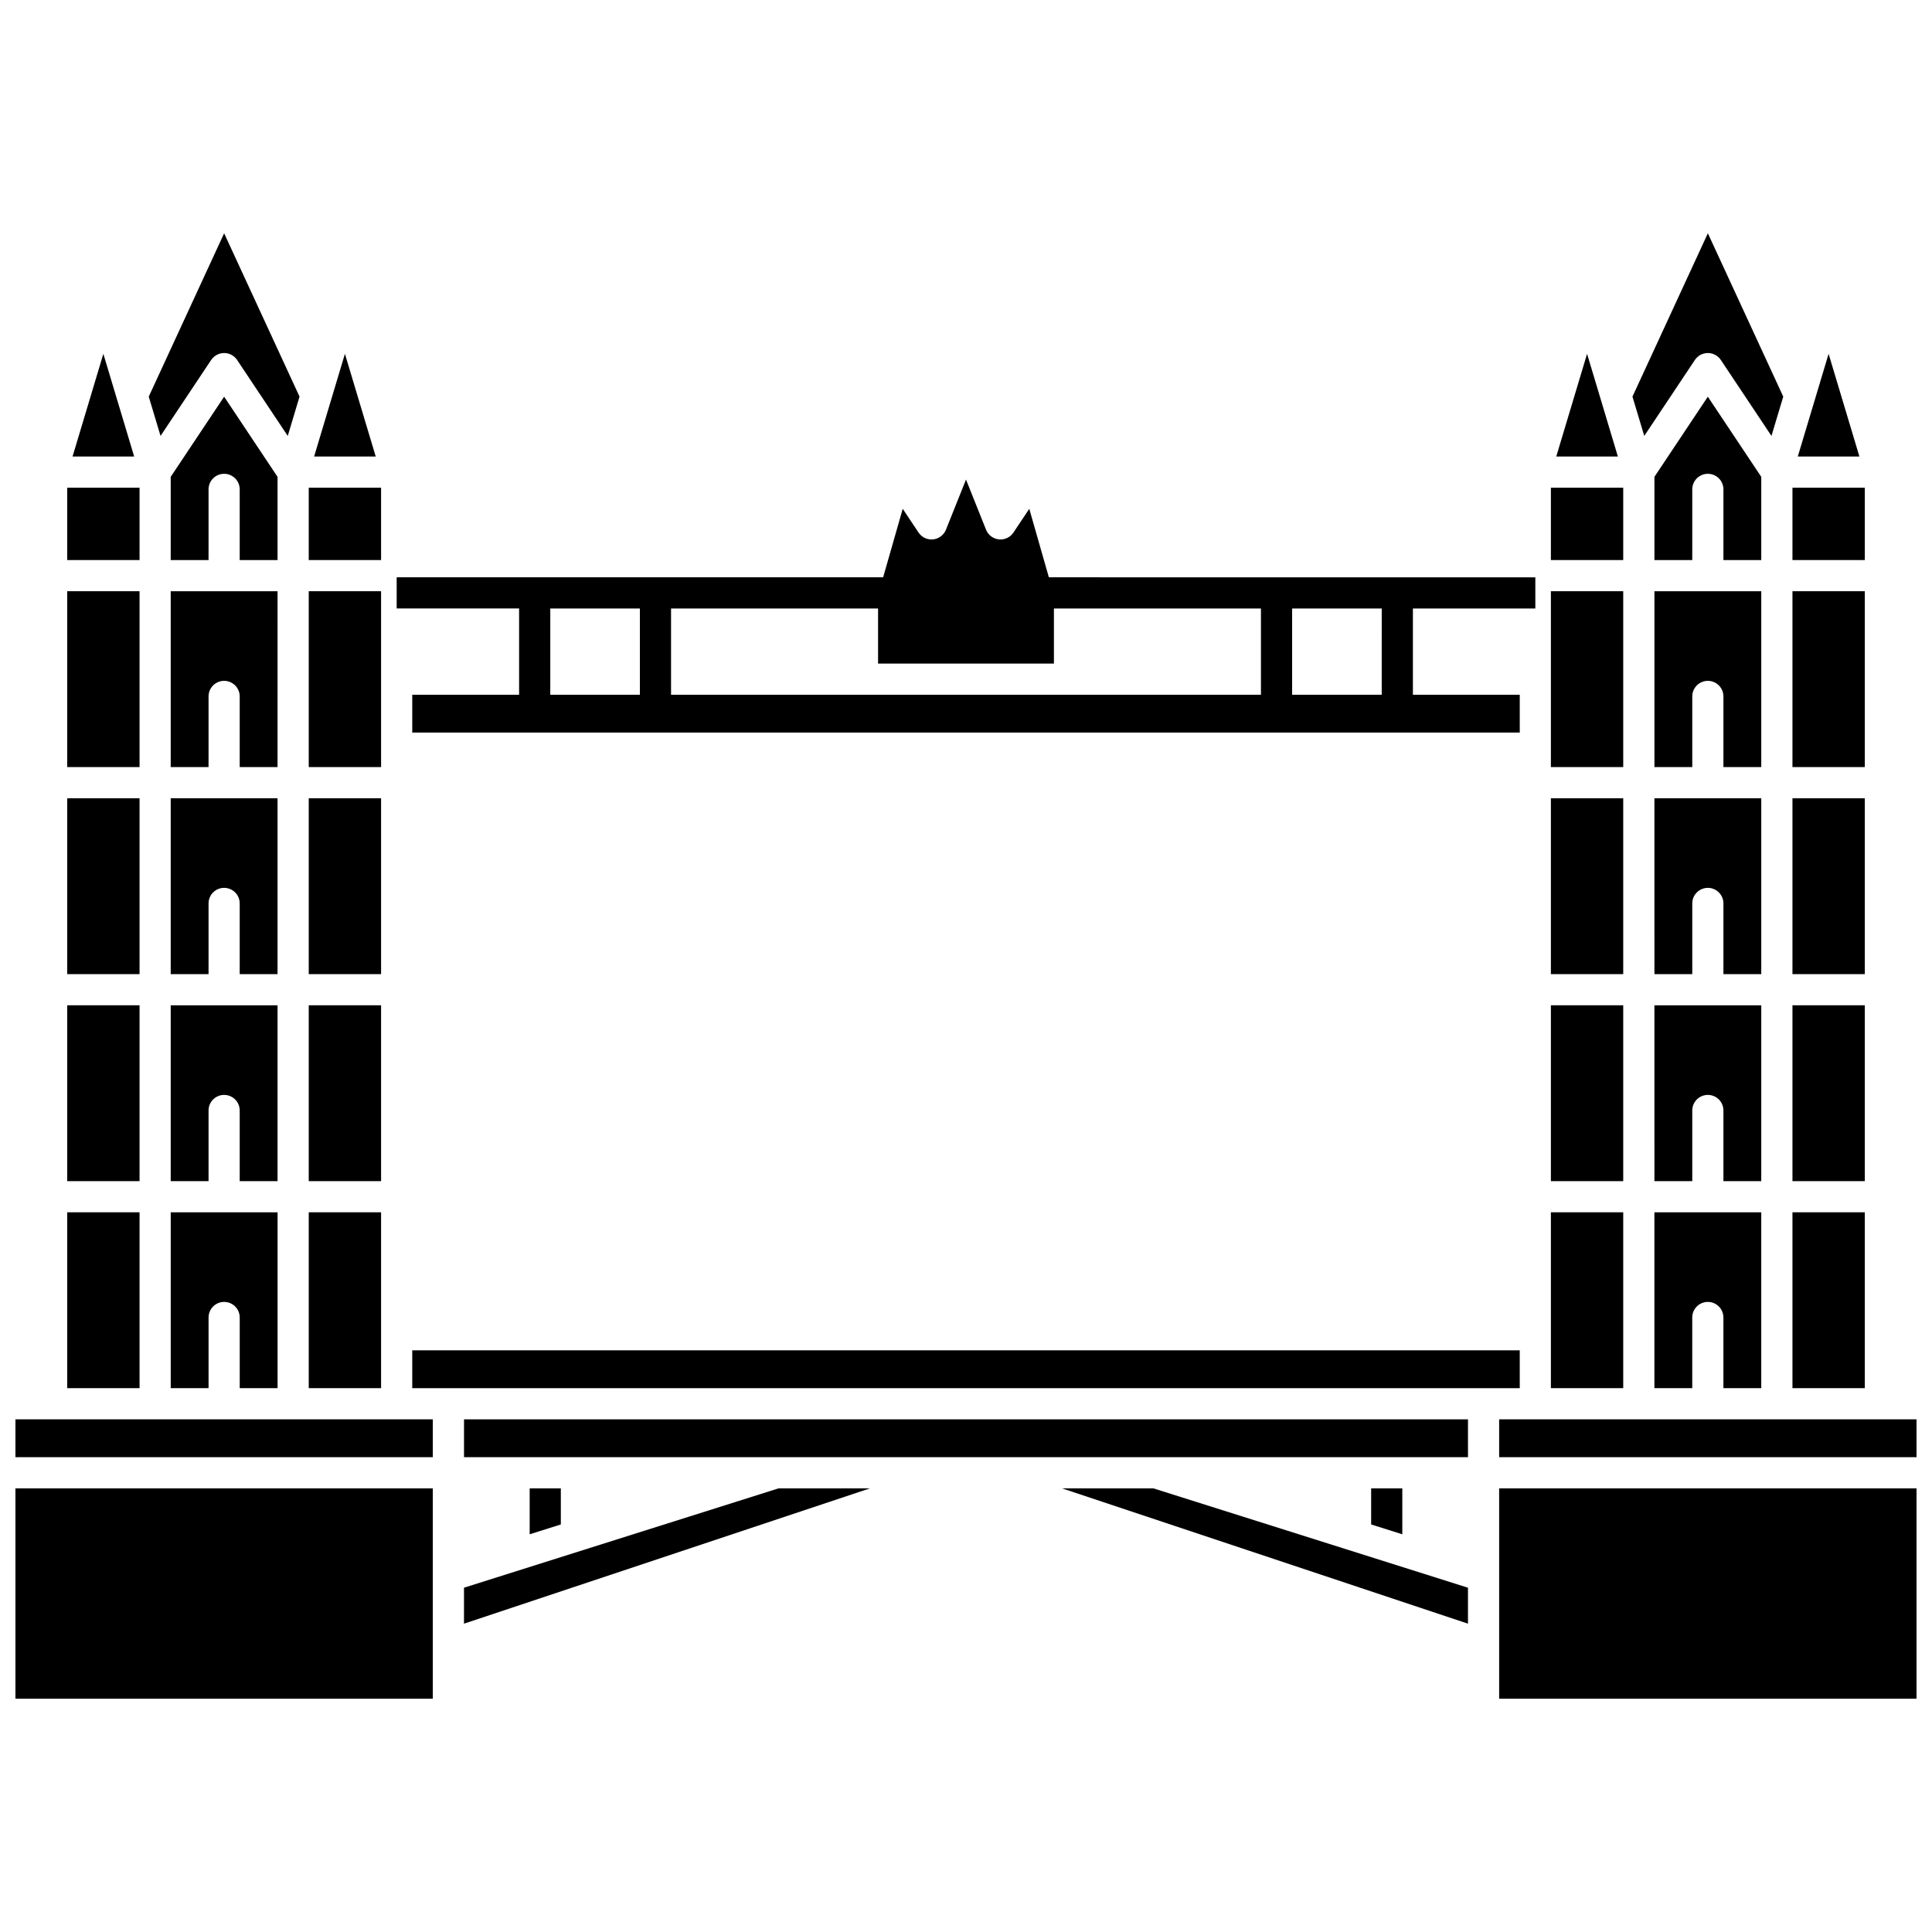<?xml version="1.0" encoding="UTF-8"?>
<!-- Uploaded to: SVG Repo, www.svgrepo.com, Generator: SVG Repo Mixer Tools -->
<svg width="800px" height="800px" version="1.1" viewBox="144 144 512 512" xmlns="http://www.w3.org/2000/svg">
 <defs>
  <clipPath id="d">
   <path d="m148.09 538h110.91v57h-110.91z"/>
  </clipPath>
  <clipPath id="c">
   <path d="m148.09 520h110.91v11h-110.91z"/>
  </clipPath>
  <clipPath id="b">
   <path d="m541 538h110.9v57h-110.9z"/>
  </clipPath>
  <clipPath id="a">
   <path d="m541 520h110.9v11h-110.9z"/>
  </clipPath>
 </defs>
 <path d="m555 465.27h19.172v46.605h-19.172z"/>
 <path d="m284.37 538.43v12.172l8.258-2.606v-9.566z"/>
 <path d="m253.25 501.85h293.5v10.031h-293.5z"/>
 <path d="m266.96 574.29 107.59-35.863h-24.207l-83.379 26.332z"/>
 <path d="m619.02 465.27h19.172v46.605h-19.172z"/>
 <path d="m610.75 511.88v-46.605h-28.316v46.605h10.027v-18.73c0-2.281 1.848-4.129 4.129-4.129s4.129 1.848 4.129 4.129v18.73z"/>
 <g clip-path="url(#d)">
  <path d="m148.09 538.43h110.61v55.75h-110.61z"/>
 </g>
 <path d="m161.81 465.27h19.172v46.605h-19.172z"/>
 <g clip-path="url(#c)">
  <path d="m148.09 520.14h110.61v10.027h-110.61z"/>
 </g>
 <g clip-path="url(#b)">
  <path d="m541.29 538.43h110.61v55.75h-110.61z"/>
 </g>
 <path d="m425.45 538.43 107.58 35.863v-9.531l-83.375-26.332z"/>
 <path d="m266.97 520.14h266.06v10.027h-266.06z"/>
 <g clip-path="url(#a)">
  <path d="m541.29 520.14h110.61v10.027h-110.61z"/>
 </g>
 <path d="m507.37 538.43v9.566l8.258 2.606v-12.172z"/>
 <path d="m225.82 465.27h19.172v46.605h-19.172z"/>
 <path d="m217.56 511.88v-46.605h-28.316v46.605h10.027v-18.73c0-2.281 1.848-4.129 4.129-4.129s4.129 1.848 4.129 4.129v18.73z"/>
 <path d="m171.39 237.77-8.164 27.219h16.332z"/>
 <path d="m416.77 278.84-4.191 6.285c-0.852 1.277-2.336 1.98-3.863 1.816-1.523-0.16-2.836-1.148-3.406-2.574l-5.309-13.273-5.309 13.273c-0.57 1.422-1.883 2.414-3.406 2.574-1.527 0.164-3.012-0.539-3.863-1.816l-4.191-6.285-5.188 18.152h-128.92v8.258h32.445v22.859h-28.316v10.027h293.5v-10.027h-28.316v-22.855h32.445v-8.258l-128.92-0.004zm6.531 41.016v-14.602h54.863v22.859h-156.33v-22.859h54.863v14.602zm-133.47-14.602h23.746v22.859h-23.746zm220.34 22.859h-23.746l0.004-22.859h23.746z"/>
 <path d="m555 300.68h19.172v46.605h-19.172z"/>
 <path d="m555 410.41h19.172v46.605h-19.172z"/>
 <path d="m555 273.25h19.172v19.172h-19.172z"/>
 <path d="m555 355.55h19.172v46.605h-19.172z"/>
 <path d="m235.41 237.77-8.168 27.219h16.332z"/>
 <path d="m619.02 300.68h19.172v46.605h-19.172z"/>
 <path d="m564.59 237.77-8.168 27.219h16.332z"/>
 <path d="m619.02 410.41h19.172v46.605h-19.172z"/>
 <path d="m628.6 237.77-8.168 27.219h16.332z"/>
 <path d="m619.02 273.25h19.172v19.172h-19.172z"/>
 <path d="m619.02 355.55h19.172v46.605h-19.172z"/>
 <path d="m582.44 402.15h10.027v-18.73c0-2.281 1.848-4.129 4.129-4.129s4.129 1.848 4.129 4.129v18.73h10.027v-46.605h-28.316z"/>
 <path d="m576.62 249.11 3.125 10.414 13.418-20.129c0.766-1.148 2.055-1.84 3.438-1.84 1.379 0 2.668 0.691 3.438 1.84l13.418 20.129 3.125-10.414-19.98-43.289z"/>
 <path d="m582.44 270.37v22.051h10.027v-18.73c0-2.281 1.848-4.129 4.129-4.129s4.129 1.848 4.129 4.129v18.73h10.027v-22.051l-14.16-21.238z"/>
 <path d="m582.44 347.29h10.027v-18.73c0-2.281 1.848-4.129 4.129-4.129s4.129 1.848 4.129 4.129v18.73h10.027l0.004-46.605h-28.316z"/>
 <path d="m582.44 457.02h10.027v-18.73c0-2.281 1.848-4.129 4.129-4.129s4.129 1.848 4.129 4.129v18.73h10.027v-46.605h-28.316z"/>
 <path d="m225.82 273.25h19.172v19.172h-19.172z"/>
 <path d="m161.81 410.41h19.172v46.605h-19.172z"/>
 <path d="m161.81 300.68h19.172v46.605h-19.172z"/>
 <path d="m161.81 355.55h19.172v46.605h-19.172z"/>
 <path d="m161.81 273.25h19.172v19.172h-19.172z"/>
 <path d="m183.42 249.11 3.125 10.414 13.418-20.129c0.766-1.148 2.055-1.84 3.438-1.84 1.379 0 2.668 0.691 3.438 1.84l13.418 20.129 3.125-10.414-19.984-43.289z"/>
 <path d="m225.82 410.41h19.172v46.605h-19.172z"/>
 <path d="m225.82 300.68h19.172v46.605h-19.172z"/>
 <path d="m225.82 355.55h19.172v46.605h-19.172z"/>
 <path d="m189.24 270.37v22.051h10.027v-18.73c0-2.281 1.848-4.129 4.129-4.129s4.129 1.848 4.129 4.129v18.73h10.027v-22.051l-14.156-21.242z"/>
 <path d="m189.24 457.02h10.027v-18.73c0-2.281 1.848-4.129 4.129-4.129s4.129 1.848 4.129 4.129v18.73h10.027v-46.605h-28.312z"/>
 <path d="m189.24 402.15h10.027v-18.73c0-2.281 1.848-4.129 4.129-4.129s4.129 1.848 4.129 4.129v18.73h10.027v-46.605h-28.312z"/>
 <path d="m189.24 347.29h10.027v-18.73c0-2.281 1.848-4.129 4.129-4.129s4.129 1.848 4.129 4.129v18.73h10.027l0.004-46.605h-28.316z"/>
</svg>